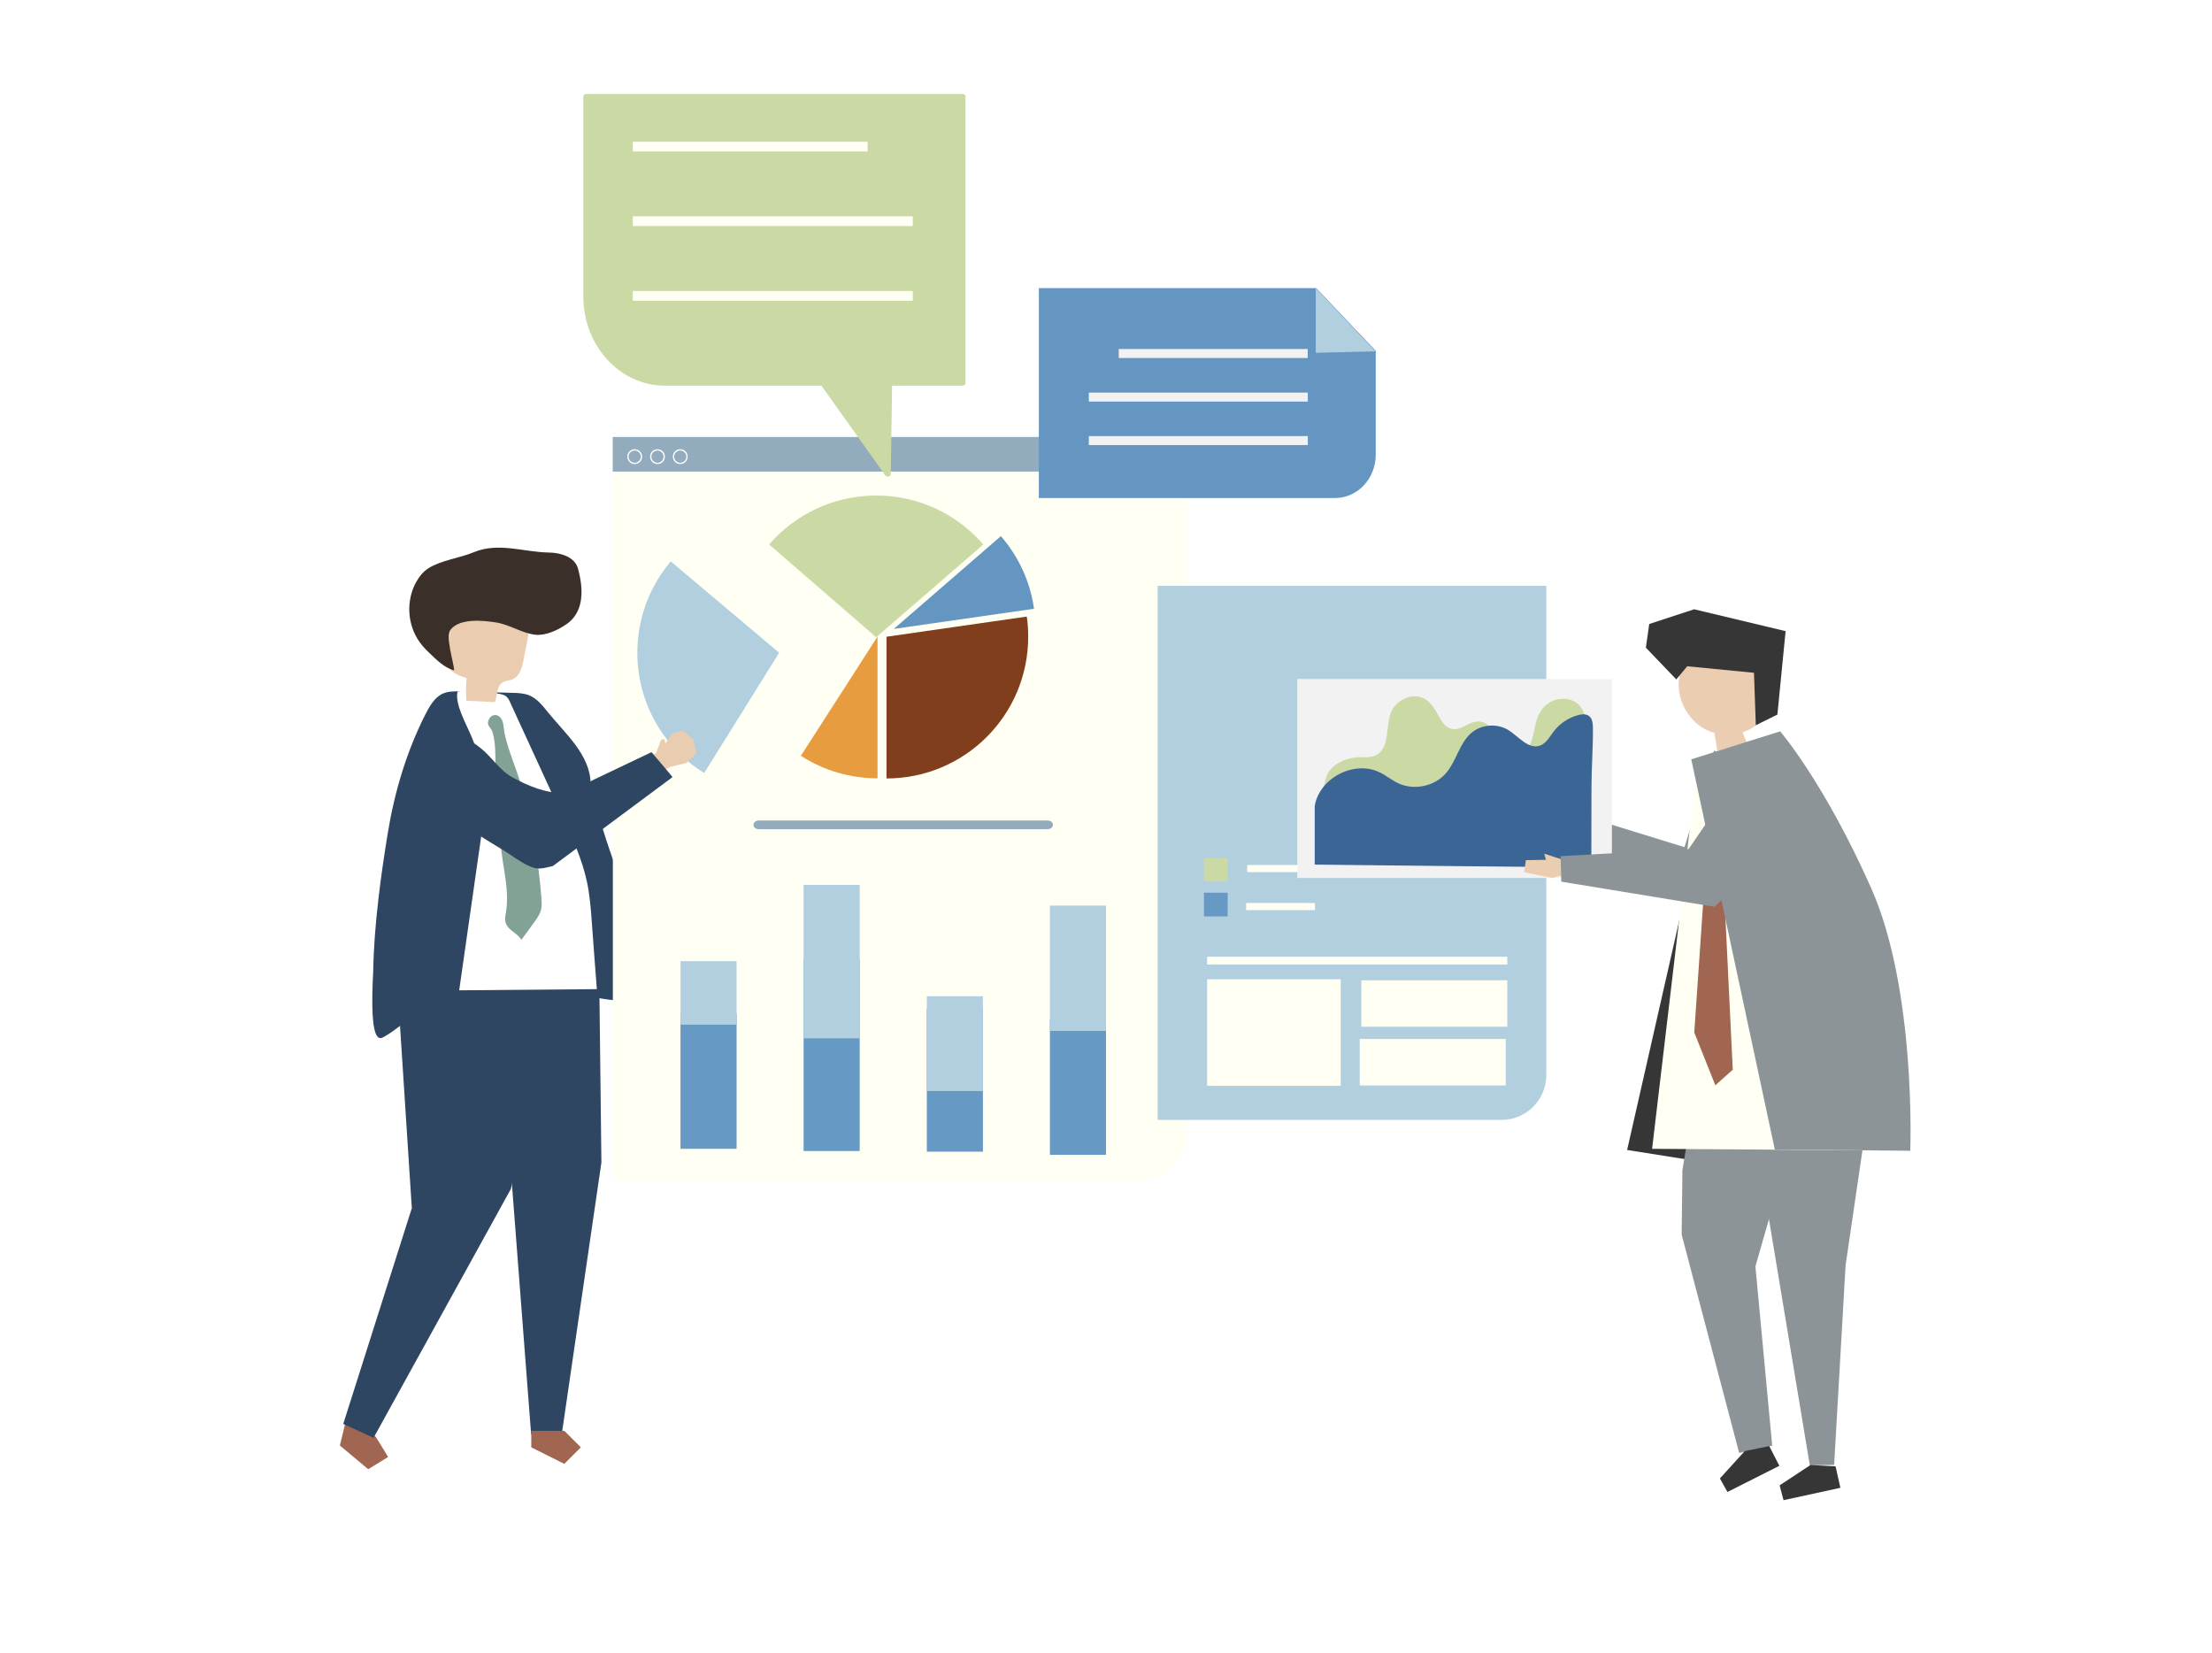 <svg xmlns="http://www.w3.org/2000/svg" xmlns:xlink="http://www.w3.org/1999/xlink" x="0px" y="0px" viewBox="0 0 1700 1270" xml:space="preserve"><g id="background"></g><g id="shadow">	<image width="1514" height="205" transform="matrix(1 0 0 1 93 1011)">	</image></g><g id="object">	<g>		<polygon fill="#363636" points="1316.9,591.4 1250.5,883.7 1306.8,892.6   "></polygon>	</g>	<g>		<g>			<polygon fill="#8C9498" points="1386.8,808.9 1387.4,839.5 1349.1,973.2 1362,1110.9 1336.6,1116.5 1292.4,948.7 1293,899.1     1309.9,797.5    "></polygon>		</g>		<g>			<polygon fill="#8C9498" points="1344.4,845.8 1390.9,1126 1409.6,1125.7 1418.4,972.2 1441,818.4    "></polygon>		</g>		<g>			<polygon fill="#363636" points="1340.9,1115.1 1321.8,1136.1 1327.6,1146.5 1367.5,1126.4 1359.7,1111.2    "></polygon>		</g>		<g>			<polygon fill="#363636" points="1391.4,1125.8 1367.7,1141.4 1370.7,1152.8 1414.4,1143.3 1410.7,1126.8    "></polygon>		</g>	</g>	<g>		<g>			<polygon fill="#EBCEB1" points="1203.5,641.4 1186.5,628.7 1191.1,620.8 1204.5,626.8 1205.1,622 1218.5,634.8 1214.7,643.7        "></polygon>		</g>		<g>			<polygon fill="#8C9498" points="1317.3,576.8 1294.6,651 1212.3,625.6 1207.2,644.2 1306.9,701.1 1371.6,599.6    "></polygon>		</g>	</g>	<g>		<g>			<path fill="#EBCEB1" d="M1293.7,506.3c15.9,4.7,33.9-5.3,49.2,1.5c9.9,4.4,16.1,15.4,17,26.4c0.4,5.1-0.2,10.5-2.7,15    c-1.6,2.9-3.9,5.3-6.5,7.4c-3.4,2.7-7.4,4.8-11.5,6.1c1.3,3.7,3,7.3,4.9,10.7c-8.1,1.2-16.2,2.5-24.3,3.7    c-0.7-4.6-1.4-9.3-2.2-13.9c-2.2-0.6-4.4-1.4-6.5-2.5c-12.5-6.3-21-20.3-21-34.6C1290.2,519.3,1291.9,512.7,1293.7,506.3z"></path>		</g>		<g>			<polygon fill="#363636" points="1296.7,512 1348,517 1349.4,557.3 1366,549.1 1372.3,485 1302,468.2 1267.5,479.5 1264.9,497.7     1288.3,522.1    "></polygon>		</g>	</g>	<g>		<path fill="#FFFFF3" d="M1304.9,583.3l63.2-21.3c0,0,21.6,35.7,62.1,115.5c40.5,79.8,30.1,206.7,30.1,206.7s-162.3-1.3-190.6-1.4   l21.2-179.3L1304.9,583.3z"></path>	</g>	<g>		<polygon fill="#A16652" points="1322.5,632 1331.7,822 1318.3,834 1302.1,793.4 1314.5,613   "></polygon>	</g>	<g>		<path fill="#8C9498" d="M1299.8,583.5l68.3-21.5c0,0,33.5,38.6,69.9,120.3c34.9,78.6,30.1,202,30.1,202s-52.3-0.5-104.1-1   L1299.8,583.5z"></path>	</g>	<g>		<g>			<g>				<polygon fill="#A16652" points="264.2,1098.5 261.2,1110.8 283,1129 298.3,1119.6 288.9,1104.3 267.1,1086.1     "></polygon>			</g>			<g>				<polygon fill="#2E4661" points="314.1,716.4 305.2,753.9 316.5,928.4 263.8,1094.2 287.1,1104.9 392.7,913.5 405.2,852.3      411.6,723     "></polygon>			</g>		</g>		<g>			<g>				<polygon fill="#2E4661" points="460.3,731.3 462.2,893.3 431.7,1102.3 408.2,1102.3 393.4,909.5 361.2,716.7     "></polygon>			</g>			<g>				<polygon fill="#A16652" points="408.3,1099.5 408.3,1112.2 433.7,1124.9 446.4,1112.2 433.7,1099.5     "></polygon>			</g>		</g>		<g>			<path fill="#2E4661" d="M286.2,762.3c-0.3,14.8,0.1,34.7,5.8,35.4c1.1,0.1,2.1-0.4,3-0.9c9.8-5.4,16.8-12.9,26.5-18.1    c10.1-5.4,21.8-8.3,33.1-10.3c17-3.1,34.4-5,51.8-5.3c13.6-0.2,27.3,0.9,40.9,2.1c11.3,0.9,21.8,4.3,33.3,3.5    c11.8-0.8,23.4-4.4,33.5-10.6c0.4-0.2,0.8-0.5,0.9-0.9c0.2-0.4,0-0.9-0.2-1.4c-2.4-6.6-4.1-13.1-8.5-18.6    c-4.9-6.1-8.4-13.9-11.9-20.8c-7.4-14.5-14.3-29.7-19.4-45.1c-4.3-11.5-8.3-23.1-11.9-34.8c-1.6-5.3-3.1-10.7-4.7-16.1    c-1.6-5.3-4.5-12.3-4.5-17.9c0-22.5-20.2-39.4-33.3-55.8c-3.9-4.9-8.2-10.1-14-12.4c-4-1.6-8.5-1.8-12.8-1.9    c-13.1-0.4-26.3-0.8-39.4-1.1c-4.8-0.1-9.8-0.2-14.1,1.7c-6.5,3-10.2,9.8-13.5,16.2c-14.5,28.7-23.7,59.7-28.9,91.7    c-2.7,16.7-5.2,33.4-7.1,50.2c-2.2,18.7-3.7,37.5-4,56.4C286.7,749.4,286.3,755.2,286.2,762.3z"></path>		</g>		<g>			<path fill="#FFFFFF" d="M373.8,603.7c0.5,7.4-0.6,14.9-1.6,22.3c-6.4,45-12.9,90-19.3,135c35.3-0.3,70.5-0.6,105.8-0.9    c-1.3-16.9-2.6-33.7-3.8-50.6c-0.8-10.8-1.6-21.7-3.9-32.3c-3.7-17.1-11.1-33.2-18.4-49.2c-13.5-29.5-27.1-58.9-40.6-88.4    c-0.7-1.6-1.5-3.2-2.8-4.3c-1.6-1.4-3.8-1.8-5.9-2.2c-10.1-1.8-21.5-3.2-31.6-1.7c-2.5,9.2,6.8,25.3,10.3,33.8    C366.9,577.7,372.9,590.1,373.8,603.7z"></path>		</g>		<g>			<g>				<path fill="#EACDB0" d="M380.3,539.5c-7.3-0.3-14.6-0.6-21.9-1c-0.4-5.8-0.3-11.7,0.2-17.5c-6.2-1.8-13.4-4.6-14.8-10.9     c-0.4-2-0.2-4,0-6c1-8.3,1.9-16.6,2.9-25c0.3-2.9,0.7-5.8,2.1-8.4c2.5-4.4,7.7-6.6,12.6-7.8c12.6-2.9,26.7-0.9,37.1,6.9     c2.8,2.1,5.3,4.6,6.6,7.8c2.1,4.9,1,10.5,0,15.7c-1,4.8-2,9.6-2.9,14.4c-1.1,5.5-2.9,11.9-8,14.2c-2.7,1.2-6,1.1-8.5,2.9     C381.4,528.1,382.4,534.7,380.3,539.5z"></path>			</g>			<g>				<path fill="#3A3029" d="M446.9,453.3c-0.2-5.7-1.3-11.3-2.7-16.4c-2.4-8.8-13.1-12.2-22.2-12.3c-19.6-0.3-38.9-8.1-57.7-0.3     c-10.7,4.5-25.3,6.2-34.9,12.3c-4,2.5-7.1,6.3-9.4,10.4c-8.1,14.2-7.1,33.1,2.5,46.4c2.1,3,4.7,5.7,7.3,8.2     c5.5,5.3,12,11.8,19.2,13.5c-0.2-6.3-7.1-26-2.5-31.5c7.3-8.7,24.9-6.8,34.6-5.3c10.6,1.6,20.3,8.5,30.7,9.5     c7.5,0.7,16.8-3.5,22.9-7.7C444.5,473.7,447.2,463.5,446.9,453.3z"></path>			</g>		</g>		<g>			<path fill="#83A296" d="M378.1,561.5c0.1,0.2,0.2,0.4,0.2,0.6c2.8,8.2,2.3,18.4,2.6,28.4c0.6,23.9,2,47.8,5.5,71.3    c2,12.9,4.6,26,2.5,38.9c-0.4,2.3-0.9,4.6-0.6,6.9c1,7.2,8.9,8.7,12.4,14.6c3.4-4.6,6.7-9.2,10.1-13.8c2.1-2.9,4.2-5.9,5.1-9.6    c0.6-2.8,0.4-5.9,0.2-8.8c-2.3-29.8-7.6-59.2-15.8-87.3c-3.8-13-9.5-25.4-12.4-38.6c-1-4.6-0.5-10.8-4.3-13.6    c-2.5-1.9-6.2-1.2-7.8,2.1C373.5,557.3,376.7,558.5,378.1,561.5z"></path>		</g>	</g>	<g>		<g>			<g>				<g>					<g>						<path fill="#FFFFF3" d="M869,908.5h-398V335.8h441.7v535.3C912.8,891.8,893.2,908.5,869,908.5z"></path>					</g>					<g>						<rect x="470.9" y="335.8" fill="#92ACBD" width="441" height="26.6"></rect>					</g>				</g>				<g>					<g>						<g>							<path fill="#92ACBD" d="M804.8,637.2c5.9,0,5.9-6.7,0-6.7c-73.8,0-147.6,0-221.3,0c-5.9,0-5.9,6.7,0,6.7l0,0H804.8z"></path>						</g>					</g>				</g>				<g>					<g>						<path fill="#CBD9A4" d="M673.4,380.8c-32.9,0-62.4,14.6-82.3,37.6l82.3,71.3l82.3-71.3C735.8,395.4,706.4,380.8,673.4,380.8z"></path>					</g>					<g>						<path fill="#803E1D" d="M789.1,473.8l-107.8,15.5v108.9c60.2,0,108.9-48.7,108.9-108.9C790.2,484.1,789.9,478.9,789.1,473.8z"></path>					</g>					<image width="110" height="163" transform="matrix(1 0 0 1 505 435)">					</image>					<g>						<path fill="#E79C3F" d="M674.4,598.1c-20.4,0-40.9-5.7-58.9-17.3l58.9-91.6L674.4,598.1z"></path>					</g>					<g>						<path fill="#6596C1" d="M794.7,467.8c-3-21.2-12.1-40.4-25.5-55.8l-82.3,71.3L794.7,467.8z"></path>					</g>				</g>				<g>					<g>						<g>							<rect x="523" y="778.9" fill="#6699C4" width="43.1" height="103.9"></rect>						</g>						<g>							<rect x="523" y="738.6" fill="#B1CFDF" width="43.1" height="48.8"></rect>						</g>					</g>					<g>						<g>							<rect x="806.9" y="783.5" fill="#6699C4" width="43.1" height="103.9"></rect>						</g>						<g>							<rect x="806.9" y="695.9" fill="#B1CFDF" width="43.1" height="96.3"></rect>						</g>					</g>					<g>						<g>							<rect x="712.3" y="775.3" fill="#6699C4" width="43.1" height="109.7"></rect>						</g>						<g>							<rect x="712.3" y="765.6" fill="#B1CFDF" width="43.1" height="72.8"></rect>						</g>					</g>					<g>						<g>							<rect x="617.6" y="737.1" fill="#6699C4" width="43.1" height="147.4"></rect>						</g>						<g>							<rect x="617.6" y="680" fill="#B1CFDF" width="43.1" height="117.9"></rect>						</g>					</g>				</g>				<g>					<g>						<g>							<path fill="#FFFFFF" d="M487.8,356.6c-3.1,0-5.7-2.5-5.7-5.7c0-3.1,2.5-5.7,5.7-5.7c3.1,0,5.7,2.5,5.7,5.7        C493.5,354.1,490.9,356.6,487.8,356.6z M487.8,346.2c-2.6,0-4.7,2.1-4.7,4.7c0,2.6,2.1,4.7,4.7,4.7s4.7-2.1,4.7-4.7        C492.5,348.4,490.4,346.2,487.8,346.2z"></path>						</g>					</g>					<g>						<g>							<path fill="#FFFFFF" d="M505.3,356.6c-3.1,0-5.7-2.5-5.7-5.7c0-3.1,2.5-5.7,5.7-5.7c3.1,0,5.7,2.5,5.7,5.7        C511,354.1,508.4,356.6,505.3,356.6z M505.3,346.2c-2.6,0-4.7,2.1-4.7,4.7c0,2.6,2.1,4.7,4.7,4.7c2.6,0,4.7-2.1,4.7-4.7        C510,348.4,507.9,346.2,505.3,346.2z"></path>						</g>					</g>					<g>						<g>							<path fill="#FFFFFF" d="M522.8,356.6c-3.1,0-5.7-2.5-5.7-5.7c0-3.1,2.5-5.7,5.7-5.7c3.1,0,5.7,2.5,5.7,5.7        C528.4,354.1,525.9,356.6,522.8,356.6z M522.8,346.2c-2.6,0-4.7,2.1-4.7,4.7c0,2.6,2.1,4.7,4.7,4.7c2.6,0,4.7-2.1,4.7-4.7        C527.5,348.4,525.4,346.2,522.8,346.2z"></path>						</g>					</g>				</g>			</g>			<image width="291" height="411" transform="matrix(1 0 0 1 879 468)">			</image>			<g>				<g>					<g>						<path fill="#B1CFDF" d="M1154,860.6H889.7V450.2h298.7v376.1C1188.3,845.2,1172.9,860.6,1154,860.6z"></path>					</g>				</g>				<image width="243" height="154" transform="matrix(1 0 0 1 978 497)">				</image>				<g>					<rect x="925.3" y="659.2" fill="#CBD9A4" width="18.2" height="18.2"></rect>				</g>				<g>					<rect x="925.3" y="686" fill="#6699C4" width="18.2" height="18.2"></rect>				</g>				<g>					<rect x="958.5" y="664.7" fill="#FFFFF3" width="52.9" height="5.5"></rect>				</g>				<g>					<rect x="957.7" y="693.9" fill="#FFFFF3" width="52.9" height="5.5"></rect>				</g>				<g>					<rect x="927.7" y="735.2" fill="#FFFFF3" width="230.7" height="6"></rect>				</g>				<g>					<rect x="927.7" y="752.5" fill="#FFFFF3" width="102.7" height="81.9"></rect>				</g>				<g>					<rect x="1046.2" y="753.3" fill="#FFFFF3" width="112.2" height="35.7"></rect>				</g>				<g>					<rect x="1045" y="798.4" fill="#FFFFF3" width="112.2" height="35.7"></rect>				</g>			</g>			<g>				<g>					<path fill="#CBD9A4" d="M740,72.2H450.3c-1.1,0-2,1-2,2.2v153.5c0,37.8,28.1,68.5,62.9,68.5h120.1l49.1,68.9      c1.3,1.8,4.2,0.9,4.2-1.3l1-67.6H740c1.1,0,2-1,2-2.2V74.4C742.1,73.2,741.1,72.2,740,72.2z"></path>				</g>				<g>					<g>						<rect x="486.3" y="108.9" fill="#FFFFF3" width="180.5" height="7.5"></rect>					</g>					<g>						<rect x="486.3" y="166.2" fill="#FFFFF3" width="215.2" height="7.5"></rect>					</g>					<g>						<rect x="486.3" y="223.6" fill="#FFFFF3" width="215.2" height="7.5"></rect>					</g>				</g>			</g>			<image width="267" height="124" transform="matrix(1 0 0 1 787 276)">			</image>			<g>				<g>					<path fill="#6596C1" d="M1026.1,382.7H798.4V221.4h213.2l45.7,48.2v79.8C1057.3,367.8,1043.3,382.7,1026.1,382.7z"></path>				</g>				<g>					<g>						<rect x="859.8" y="268.2" fill="#F2F2F2" width="145.2" height="6.9"></rect>					</g>					<g>						<rect x="836.8" y="301.7" fill="#F2F2F2" width="168.3" height="6.9"></rect>					</g>					<g>						<rect x="836.8" y="335.1" fill="#F2F2F2" width="168.3" height="6.9"></rect>					</g>				</g>				<g>					<polygon fill="#B1CFDF" points="1057.1,270 1011.2,271.1 1011.2,221.4      "></polygon>				</g>			</g>		</g>		<g>			<path fill="#B1CFDF" d="M515.5,431.4c-38.8,46-33,114.7,13.1,153.5c4,3.4,8.2,6.4,12.6,9.1l57.6-92.4L515.5,431.4z"></path>		</g>		<g>			<g>				<rect x="997" y="521.8" fill="#F2F2F2" width="241.8" height="152.9"></rect>			</g>			<g>				<path fill="#CBD9A4" d="M1150.2,574.8c1,2,2.7,3.8,6,5c6.1,2.3,14.4,0.6,17.9-4.5c5.9-8.6,4.2-20.8,10.6-29.7     c2.6-3.6,6.5-6.5,11.1-7.9c4.6-1.3,9.9-0.9,14.1,1.3c6.7,3.7,9,11.3,9.1,18.3c0.1,13.3-1.7,27.1-4.1,40.2     c-1.2,6.4-2.9,12.9-7.6,17.9c-6.3,6.8-16.5,9.7-26.4,11.2c-24.9,3.8-50.5,1.5-75.6-0.9c-20.2-1.9-40.5-3.8-60.7-5.7     c-5.7-0.5-22.5,0.3-25.9-3.6c-3.3-3.9-0.7-16.9,1.2-21c4.3-9,16.2-14.1,27.4-13.5c25.1,1.3,15.2-25,23.2-37.4     c4.3-6.6,13.7-11.4,21.8-8.6c7.7,2.6,11,10.4,14.8,16.8c2,3.3,4.8,6.8,9,7.5c7.2,1.2,13.2-6.1,20.5-5.8c4.3,0.2,8,3.1,9.9,6.5     C1149.1,565.7,1148.2,570.8,1150.2,574.8z"></path>			</g>			<g>				<path fill="#3A6594" d="M1223,666.4c0,0,0-11,0-11.6c0.1-16.4,0.1-32.8,0.1-49.3c0-15.7,1.3-31.4,1.1-47     c-0.1-7.2-3.2-11-10.9-9.1c-7.5,1.9-14.4,6.4-19.1,12.5c-3.2,4.2-5.9,9.4-10.8,11.1c-8.9,3-16.2-7-24.2-12     c-8.6-5.3-20.6-4.4-28.3,2.1c-9.3,7.9-11.5,21.5-19.4,30.8c-8.7,10.3-24.5,13.7-36.7,8.1c-5-2.3-9.3-6-14.3-8.4     c-19.6-9.8-46.8,4.3-50.1,26v44.8C1010.6,664.4,1223.4,666.8,1223,666.4z"></path>			</g>		</g>	</g>	<g>		<g>			<polygon fill="#EBCEB1" points="1192.8,674.6 1171.3,670.3 1172.7,661 1188.1,660.7 1186.8,656 1204.8,661.9 1204.6,671.8    "></polygon>		</g>		<g>			<polygon fill="#8C9498" points="1346.3,581.6 1297.8,652.4 1199.4,657.9 1199.9,677.5 1317.6,696.8 1396.5,623.4    "></polygon>		</g>	</g>	<g>		<g>			<polygon fill="#EACDB0" points="492.3,584.3 504.1,579 508.1,568.3 510.7,568 511.3,571.3 517.1,563.3 524.8,561.3 532.9,568.2     535.2,578.9 527.6,586.3 515.3,589.3 499.5,597.2    "></polygon>		</g>		<g>			<path fill="#2E4661" d="M500.7,578c-14.7,7-29.4,14-44.1,21c-6.6,3.2-15.6,9.6-23,10.1c-13.4,1-28.2-5.4-39.7-11.7    c-9.8-5.3-15.8-15.6-24.6-22.6c-5.9-4.7-12.7-8.6-20.2-9.5c-7.5-1-15.7,1.5-20.3,7.5c-3.5,4.5-4.5,10.6-4,16.3    c0.6,5.7,2.6,11.1,4.8,16.4c5.4,12.8,13.6,15.9,23,24.3c10,8.9,21.4,15.9,32.9,22.7c7.3,4.4,15,10.6,22.8,13.7    c6,2.4,10.2,0.7,16.6-0.7l91.9-68.3C517.1,597.1,500.7,578,500.7,578z"></path>		</g>	</g></g></svg>